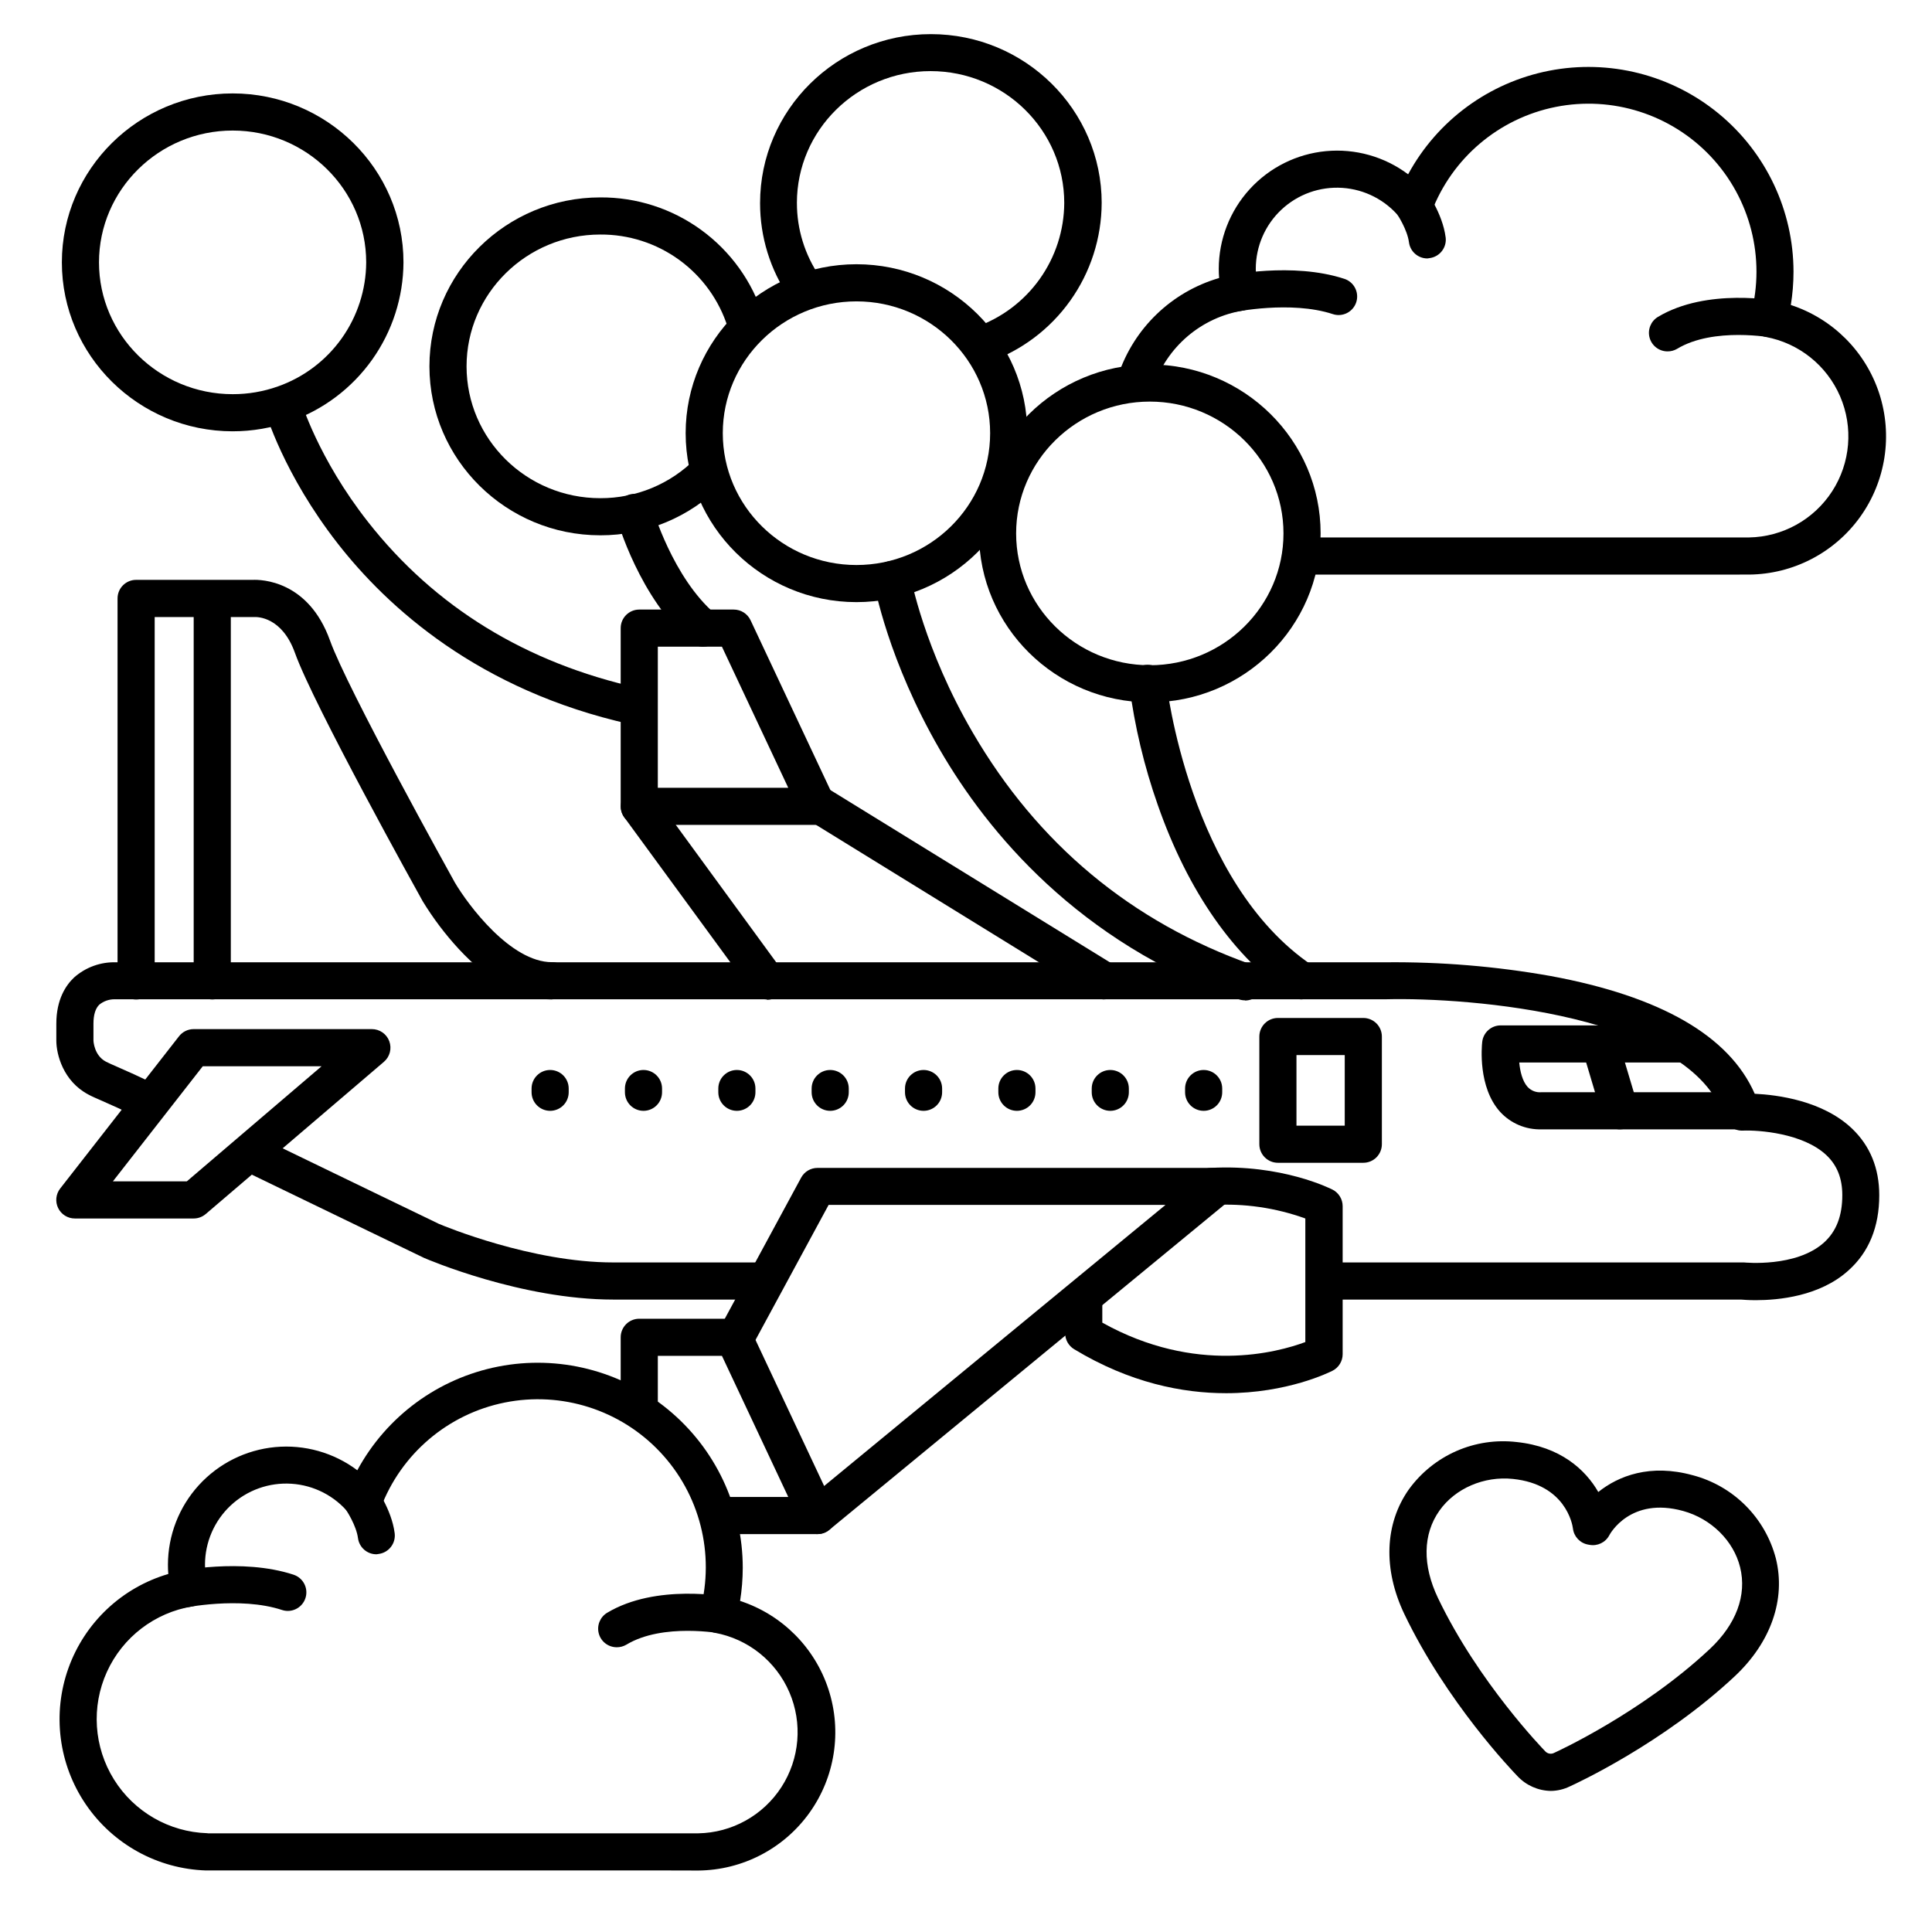 <?xml version="1.0" encoding="UTF-8"?>
<!-- Uploaded to: ICON Repo, www.svgrepo.com, Generator: ICON Repo Mixer Tools -->
<svg fill="#000000" width="800px" height="800px" version="1.1" viewBox="144 144 512 512" xmlns="http://www.w3.org/2000/svg">
 <g>
  <path d="m585.89 237.12c-2.203-0.008-4.137-1.48-4.727-3.609-0.586-2.125 0.312-4.383 2.199-5.523 13.008-7.812 31.488-4.289 32.324-4.133 1.301 0.23 2.457 0.973 3.203 2.062 0.75 1.09 1.027 2.438 0.77 3.734-0.254 1.297-1.02 2.434-2.125 3.16-1.105 0.727-2.453 0.977-3.746 0.695-0.148 0-15.625-2.953-25.367 2.953-0.77 0.445-1.641 0.672-2.531 0.66z"/>
  <path d="m522.26 212.49c-2.473-0.004-4.555-1.84-4.871-4.293-0.434-3.266-2.894-7.191-3.809-8.434v0.004c-1.629-2.176-1.191-5.258 0.984-6.891 2.172-1.629 5.258-1.188 6.887 0.984 0.492 0.66 4.832 6.633 5.656 13.027h0.004c0.348 2.695-1.551 5.16-4.242 5.512-0.203 0.043-0.406 0.07-0.609 0.09z"/>
  <path d="m600.05 296.27h-111.04c-2.719 0-4.922-2.203-4.922-4.918 0-2.719 2.203-4.922 4.922-4.922h118.47c8.938-0.145 17.215-4.738 22.066-12.246 4.852-7.504 5.641-16.938 2.106-25.145-3.539-8.211-10.934-14.113-19.723-15.746-1.348-0.242-2.531-1.035-3.266-2.188-0.738-1.152-0.965-2.559-0.621-3.883 3.871-14.84-0.172-30.629-10.699-41.785s-26.059-16.102-41.098-13.094c-15.039 3.012-27.473 13.551-32.898 27.898-0.621 1.641-2.07 2.828-3.805 3.109-1.73 0.285-3.484-0.375-4.598-1.73-3.769-4.606-9.277-7.438-15.215-7.832s-11.773 1.688-16.117 5.754c-4.348 4.062-6.812 9.746-6.816 15.695 0 1.699 0.203 3.394 0.598 5.047 0.324 1.324 0.082 2.723-0.66 3.859-0.746 1.141-1.934 1.922-3.273 2.152-5.434 0.883-10.52 3.234-14.715 6.801-4.191 3.566-7.328 8.211-9.07 13.434-0.859 2.578-3.648 3.969-6.227 3.109-2.578-0.863-3.973-3.652-3.109-6.231 4.152-12.445 14.148-22.062 26.742-25.73-0.07-0.809-0.098-1.613-0.098-2.43v-0.004c0.008-7.801 2.926-15.32 8.18-21.086 5.254-5.769 12.469-9.371 20.234-10.105 7.769-0.73 15.531 1.457 21.77 6.141 7.734-14.27 21.438-24.336 37.367-27.449 15.93-3.109 32.414 1.062 44.949 11.371 12.531 10.312 19.801 25.688 19.816 41.918-0.004 2.941-0.242 5.883-0.711 8.789 11.098 3.633 19.797 12.336 23.426 23.434 3.625 11.102 1.742 23.262-5.066 32.746-6.809 9.484-17.734 15.156-29.41 15.266z"/>
  <path d="m498.76 227.49c-0.523 0-1.047-0.082-1.543-0.246-11.18-3.672-26.203-0.531-26.352-0.5-2.613 0.48-5.137-1.203-5.699-3.801-0.562-2.598 1.043-5.172 3.621-5.812 0.719-0.156 17.711-3.758 31.488 0.766 2.297 0.754 3.703 3.066 3.324 5.453-0.383 2.387-2.441 4.141-4.859 4.141z"/>
  <path d="m303.07 285.86c-24.934 0-45.266-20.082-45.266-44.773 0-24.688 20.332-44.773 45.266-44.773 9.621-0.059 19.004 2.969 26.777 8.637 7.773 5.664 13.527 13.676 16.41 22.852 0.816 2.594-0.625 5.356-3.219 6.172-2.59 0.812-5.352-0.625-6.168-3.219-2.262-7.176-6.766-13.438-12.852-17.867-6.082-4.426-13.426-6.785-20.949-6.734-19.512 0-35.426 15.664-35.426 34.934 0 19.266 15.871 34.934 35.426 34.934 9.484 0.035 18.582-3.734 25.258-10.473 1.945-1.656 4.832-1.551 6.652 0.242 1.816 1.797 1.957 4.684 0.324 6.648-8.508 8.617-20.125 13.453-32.234 13.422z"/>
  <path d="m404.2 240.25c-2.402 0.012-4.461-1.715-4.867-4.086-0.406-2.367 0.957-4.684 3.227-5.477 6.832-2.387 12.758-6.836 16.961-12.727s6.481-12.941 6.516-20.18c0-19.266-15.871-34.934-35.426-34.934-19.551 0-35.426 15.664-35.426 34.934h0.004c-0.012 6.961 2.094 13.762 6.031 19.504 1.254 2.211 0.617 5.016-1.473 6.469-2.09 1.449-4.941 1.07-6.578-0.879-5.055-7.375-7.754-16.113-7.742-25.055 0-24.688 20.289-44.773 45.266-44.773 24.973 0 45.266 20.082 45.266 44.773h-0.004c-0.039 9.273-2.945 18.309-8.324 25.859-5.379 7.555-12.965 13.258-21.715 16.324-0.555 0.184-1.133 0.266-1.715 0.246z"/>
  <path d="m448.71 330.13c-24.934 0-45.266-20.082-45.266-44.773 0-24.688 20.332-44.77 45.266-44.77 24.934 0 45.266 20.082 45.266 44.773 0 24.688-20.332 44.77-45.266 44.77zm0-79.703c-19.512 0-35.426 15.664-35.426 34.934 0 19.266 15.871 34.934 35.426 34.934 19.551 0 35.426-15.664 35.426-34.934-0.004-19.27-15.914-34.934-35.426-34.934z"/>
  <path d="m205.66 258.3c-24.934 0-45.266-20.082-45.266-44.773 0.004-24.688 20.332-44.77 45.266-44.77s45.266 20.082 45.266 44.773c-0.047 9.262-2.957 18.281-8.328 25.824-5.375 7.547-12.945 13.246-21.684 16.32-4.898 1.738-10.055 2.629-15.254 2.625zm0-79.703c-19.512 0-35.426 15.664-35.426 34.934 0.004 19.266 15.914 34.93 35.426 34.93 4.09 0.008 8.145-0.688 11.996-2.055 6.812-2.402 12.715-6.852 16.898-12.734 4.188-5.887 6.457-12.922 6.492-20.141 0-19.27-15.871-34.934-35.387-34.934z"/>
  <path d="m370.97 303.57c-24.934 0-45.266-20.082-45.266-44.773 0.004-24.688 20.332-44.77 45.266-44.77s45.266 20.082 45.266 44.773c0 24.688-20.328 44.77-45.266 44.77zm0-79.703c-19.512 0-35.426 15.664-35.426 34.934 0 19.266 15.871 34.934 35.426 34.934 19.551 0 35.426-15.664 35.426-34.934s-15.91-34.934-35.426-34.934z"/>
  <path d="m307.42 580.54c-2.203-0.008-4.137-1.48-4.727-3.609-0.586-2.125 0.312-4.383 2.199-5.523 13.008-7.812 31.539-4.289 32.324-4.133 1.301 0.23 2.457 0.973 3.203 2.062 0.75 1.09 1.027 2.434 0.77 3.731-0.254 1.297-1.02 2.438-2.125 3.164-1.105 0.727-2.453 0.977-3.746 0.695-0.148 0-15.625-2.953-25.367 2.953-0.77 0.441-1.645 0.672-2.531 0.66z"/>
  <path d="m243.79 555.9c-2.488 0.023-4.602-1.82-4.922-4.289-0.434-3.266-2.894-7.191-3.809-8.434-1.629-2.172-1.188-5.258 0.984-6.887 2.176-1.629 5.258-1.191 6.891 0.984 0.492 0.66 4.832 6.633 5.656 13.027 0.348 2.691-1.551 5.16-4.242 5.512-0.184 0.039-0.371 0.07-0.559 0.086z"/>
  <path d="m321.58 639.69h-123c-12.812-0.418-24.652-6.938-31.859-17.543-7.207-10.602-8.91-24.012-4.582-36.082 4.328-12.066 14.164-21.34 26.465-24.945-0.07-0.809-0.098-1.613-0.098-2.43v-0.004c0.008-7.801 2.922-15.32 8.176-21.09 5.254-5.766 12.469-9.367 20.238-10.102 7.766-0.73 15.527 1.457 21.77 6.141 7.727-14.285 21.434-24.367 37.371-27.484 15.938-3.117 32.434 1.059 44.969 11.379 12.539 10.32 19.805 25.707 19.809 41.945-0.004 2.941-0.242 5.879-0.707 8.785 11.094 3.633 19.797 12.34 23.422 23.438 3.625 11.098 1.746 23.262-5.066 32.746-6.809 9.484-17.73 15.156-29.406 15.266zm-122.45-9.84h129.89c8.938-0.145 17.211-4.738 22.062-12.246 4.856-7.504 5.644-16.938 2.106-25.148-3.535-8.207-10.934-14.113-19.723-15.742-1.344-0.242-2.527-1.035-3.266-2.188s-0.961-2.559-0.621-3.883c3.91-14.855-0.117-30.676-10.656-41.852-10.535-11.176-26.086-16.129-41.148-13.105-15.059 3.023-27.492 13.598-32.898 27.977-0.621 1.641-2.07 2.824-3.805 3.109-1.73 0.285-3.484-0.375-4.598-1.734-3.769-4.602-9.277-7.438-15.215-7.828-5.938-0.395-11.773 1.688-16.117 5.75-4.348 4.066-6.812 9.75-6.816 15.699 0 1.699 0.203 3.394 0.598 5.047 0.324 1.324 0.082 2.719-0.664 3.859-0.742 1.141-1.93 1.918-3.269 2.152-9.98 1.637-18.484 8.148-22.664 17.359s-3.477 19.902 1.867 28.488c5.344 8.586 14.625 13.938 24.73 14.254z"/>
  <path d="m220.29 570.91c-0.523 0-1.047-0.082-1.543-0.246-11.238-3.699-26.195-0.531-26.352-0.5-2.617 0.48-5.141-1.203-5.699-3.801-0.562-2.602 1.043-5.176 3.621-5.816 0.719-0.156 17.711-3.758 31.488 0.766v0.004c2.297 0.754 3.703 3.066 3.324 5.449-0.383 2.387-2.441 4.144-4.859 4.144z"/>
  <path d="m609.28 488.56c-1.891 0-3.266-0.109-3.867-0.156h-109.96c-2.715 0-4.918-2.203-4.918-4.922 0-2.715 2.203-4.918 4.918-4.918h110.21c0.184-0.012 0.367-0.012 0.551 0 0.129 0 13.727 1.398 21.156-5.273 3.266-2.953 4.859-7.047 4.859-12.566 0-4.418-1.359-7.871-4.164-10.547-6.199-5.902-18.117-6.731-22.18-6.555h0.004c-2.227 0.102-4.246-1.301-4.922-3.426-8.758-27.375-67.691-31.941-89.652-31.379h-336.97c-1.461-0.004-2.879 0.496-4.012 1.414-1.031 0.984-1.566 2.695-1.566 5.039v4.477c0 0.098 0.148 3.938 3.297 5.598 0.59 0.316 1.73 0.816 3.168 1.445 2.363 1.031 5.598 2.461 9.84 4.555v0.004c2.445 1.195 3.461 4.148 2.262 6.594-1.195 2.445-4.144 3.461-6.59 2.262-4.082-1.969-7.211-3.387-9.496-4.379-1.691-0.746-2.953-1.277-3.836-1.77-6.695-3.551-8.484-10.668-8.484-14.289v-4.477c0-6.477 2.566-10.242 4.723-12.262 3.062-2.707 7.043-4.144 11.129-4.012h336.36c14.668-0.148 29.316 1.066 43.758 3.629 29.207 5.391 47.398 15.883 54.121 31.211 5.992 0.285 18.016 1.812 25.801 9.238 4.781 4.574 7.203 10.508 7.203 17.664 0 8.375-2.746 15.086-8.168 19.926-7.617 6.891-18.617 7.875-24.57 7.875z"/>
  <path d="m346.97 488.4h-40.449c-24.355 0-49.133-10.609-50.184-11.059l-0.176-0.09s-22.945-11.059-45.578-22.031h-0.004c-1.176-0.57-2.074-1.582-2.504-2.816-0.426-1.23-0.348-2.586 0.223-3.758 1.184-2.445 4.125-3.469 6.57-2.285 21.746 10.547 43.789 21.176 45.461 21.984 1.523 0.641 24.602 10.215 46.18 10.215h40.453c2.719 0 4.918 2.203 4.918 4.918 0 2.719-2.199 4.922-4.918 4.922z"/>
  <path d="m468.88 513.21c-11.406 0-25.387-2.688-40.227-11.66-1.473-0.891-2.371-2.488-2.371-4.211v-9.152c0-2.715 2.203-4.918 4.922-4.918 2.715 0 4.918 2.203 4.918 4.918v6.328c24.785 13.824 46.445 7.871 53.805 5.144v-32.746c-7.871-2.844-16.242-4.055-24.598-3.562-2.719 0.156-5.047-1.922-5.203-4.637-0.152-2.719 1.922-5.047 4.641-5.203 18.844-1.074 31.844 5.481 32.383 5.758 1.641 0.844 2.668 2.535 2.668 4.379v39.223c0 1.844-1.027 3.535-2.668 4.379-0.867 0.434-11.945 5.961-28.27 5.961z"/>
  <path d="m360.64 550.55c-2.074 0-3.93-1.305-4.633-3.258-0.699-1.953-0.098-4.141 1.504-5.461l95.359-78.523h-89.277l-20.398 37.676v0.004c-0.598 1.184-1.652 2.078-2.922 2.473-1.266 0.398-2.641 0.266-3.812-0.367-1.168-0.633-2.031-1.711-2.391-2.992-0.359-1.277-0.188-2.648 0.477-3.797l21.766-40.219c0.859-1.59 2.523-2.578 4.328-2.578h105.95c2.078 0 3.93 1.305 4.633 3.258 0.703 1.957 0.102 4.141-1.504 5.461l-105.95 87.203c-0.879 0.727-1.984 1.121-3.129 1.121z"/>
  <path d="m360.64 550.55h-25.906c-2.719 0-4.922-2.203-4.922-4.918 0-2.719 2.203-4.922 4.922-4.922h18.164l-17.574-37.391h-16.992v13.855-0.004c0 2.719-2.203 4.922-4.922 4.922s-4.922-2.203-4.922-4.922v-18.773c0-2.719 2.203-4.918 4.922-4.918h25.043c1.902 0 3.637 1.102 4.449 2.824l22.199 47.23c0.715 1.523 0.605 3.312-0.301 4.734-0.902 1.422-2.473 2.285-4.16 2.281z"/>
  <path d="m195.32 466.91h-31.488c-1.879 0-3.598-1.07-4.422-2.762-0.824-1.691-0.613-3.707 0.547-5.188l31.488-40.344c0.934-1.195 2.363-1.891 3.875-1.891h47.234c2.059 0 3.902 1.281 4.613 3.215 0.715 1.934 0.148 4.106-1.414 5.445l-47.23 40.344h-0.004c-0.891 0.762-2.023 1.18-3.199 1.18zm-21.402-9.84h19.594l35.711-30.504h-31.488z"/>
  <path d="m290.28 408.86c-8.156 0-16.473-4.496-24.699-13.363-3.594-3.898-6.801-8.141-9.562-12.664-0.012-0.031-0.031-0.062-0.051-0.09-1.18-2.117-28.891-51.965-33.789-65.684-3.445-9.633-10.008-9.566-10.754-9.535v0.004c-0.121 0.008-0.238 0.008-0.355 0h-26.078v96.434-0.004c0 2.719-2.199 4.922-4.918 4.922s-4.922-2.203-4.922-4.922v-101.37c0-2.719 2.203-4.918 4.922-4.918h30.879c2.234-0.098 14.762 0.109 20.496 16.059 4.566 12.793 32.07 62.316 33.094 64.156 3.484 5.902 14.762 21.105 25.742 21.105h-0.004c2.719 0 4.922 2.203 4.922 4.922 0 2.715-2.203 4.918-4.922 4.918z"/>
  <path d="m436.66 408.86c-0.914-0.004-1.805-0.258-2.578-0.738l-76.027-46.887c-2.312-1.426-3.035-4.457-1.613-6.773 1.426-2.312 4.457-3.035 6.769-1.613l76.035 46.867v0.004c1.879 1.152 2.758 3.414 2.156 5.535s-2.539 3.582-4.742 3.574z"/>
  <path d="m347.21 408.86c-1.559-0.012-3.016-0.762-3.938-2.019l-33.801-46.199c-1.602-2.195-1.121-5.273 1.074-6.875 2.195-1.605 5.273-1.125 6.879 1.07l33.789 46.25c1.117 1.488 1.297 3.484 0.465 5.152-0.832 1.664-2.535 2.719-4.398 2.719z"/>
  <path d="m360.64 362.61h-47.23c-2.719 0-4.922-2.203-4.922-4.918v-47.234c0-2.715 2.203-4.918 4.922-4.918h25.043c1.902 0 3.637 1.102 4.449 2.824l22.199 47.23c0.715 1.527 0.605 3.312-0.301 4.734-0.902 1.422-2.473 2.285-4.16 2.281zm-42.312-9.84h34.566l-17.574-37.391h-16.988z"/>
  <path d="m604.67 443.29h-52.152c-4.184 0.121-8.211-1.594-11.02-4.691-5.836-6.516-4.832-17.277-4.695-18.48 0.277-2.504 2.402-4.394 4.918-4.379h48.957c2.715 0 4.918 2.203 4.918 4.922 0 2.715-2.203 4.918-4.918 4.918h-44.066c0.227 2.332 0.828 4.922 2.215 6.465 0.941 1.02 2.309 1.543 3.691 1.406h52.152c2.715 0 4.918 2.203 4.918 4.922s-2.203 4.918-4.918 4.918z"/>
  <path d="m573.3 443.29c-2.176 0-4.09-1.426-4.715-3.512l-5.285-17.711h0.004c-0.711-2.582 0.77-5.258 3.336-6.023 2.562-0.766 5.269 0.66 6.09 3.207l5.293 17.711v0.004c0.777 2.602-0.703 5.34-3.305 6.121-0.461 0.133-0.938 0.203-1.418 0.203z"/>
  <path d="m413.49 438.38c-2.715 0-4.918-2.203-4.918-4.922v-0.984c0-2.715 2.203-4.918 4.918-4.918 2.719 0 4.922 2.203 4.922 4.918v0.984c0 1.305-0.52 2.559-1.441 3.481s-2.176 1.441-3.481 1.441z"/>
  <path d="m388.75 438.38c-2.715 0-4.918-2.203-4.918-4.922v-0.984c0-2.715 2.203-4.918 4.918-4.918 2.719 0 4.922 2.203 4.922 4.918v0.984c0 1.305-0.52 2.559-1.441 3.481s-2.176 1.441-3.481 1.441z"/>
  <path d="m364.01 438.38c-2.715 0-4.918-2.203-4.918-4.922v-0.984c0-2.715 2.203-4.918 4.918-4.918 2.719 0 4.922 2.203 4.922 4.918v0.984c0 1.305-0.52 2.559-1.441 3.481-0.922 0.922-2.172 1.441-3.481 1.441z"/>
  <path d="m339.28 438.38c-2.719 0-4.922-2.203-4.922-4.922v-0.984c0-2.715 2.203-4.918 4.922-4.918 2.715 0 4.918 2.203 4.918 4.918v0.984c0 1.305-0.52 2.559-1.441 3.481s-2.172 1.441-3.477 1.441z"/>
  <path d="m314.53 438.38c-2.715 0-4.918-2.203-4.918-4.922v-0.984c0-2.715 2.203-4.918 4.918-4.918 2.719 0 4.922 2.203 4.922 4.918v0.984c0 1.305-0.52 2.559-1.441 3.481-0.922 0.922-2.176 1.441-3.481 1.441z"/>
  <path d="m289.79 438.38c-2.715 0-4.918-2.203-4.918-4.922v-0.984c0-2.715 2.203-4.918 4.918-4.918 2.719 0 4.922 2.203 4.922 4.918v0.984c0 1.305-0.52 2.559-1.441 3.481s-2.176 1.441-3.481 1.441z"/>
  <path d="m438.24 438.38c-2.719 0-4.922-2.203-4.922-4.922v-0.984c0-2.715 2.203-4.918 4.922-4.918 2.715 0 4.918 2.203 4.918 4.918v0.984c0 1.305-0.52 2.559-1.441 3.481s-2.172 1.441-3.477 1.441z"/>
  <path d="m462.98 438.38c-2.719 0-4.922-2.203-4.922-4.922v-0.984c0-2.715 2.203-4.918 4.922-4.918 2.715 0 4.918 2.203 4.918 4.918v0.984c0 1.305-0.52 2.559-1.441 3.481s-2.172 1.441-3.477 1.441z"/>
  <path d="m505.29 452.15h-22.629c-2.719 0-4.922-2.203-4.922-4.922v-28.535c0-2.719 2.203-4.922 4.922-4.922h22.633-0.004c1.305 0 2.559 0.52 3.481 1.441s1.441 2.176 1.441 3.481v28.535c0 1.305-0.52 2.555-1.441 3.481-0.922 0.922-2.176 1.441-3.481 1.441zm-17.711-9.84h12.793v-18.699h-12.793z"/>
  <path d="m554.96 618.61c-3.324-0.059-6.484-1.453-8.77-3.867-1.523-1.574-18.852-19.68-30.012-42.973-5.688-11.887-5.254-23.949 1.199-33.094v0.004c3.219-4.434 7.559-7.93 12.57-10.133 5.016-2.199 10.527-3.027 15.969-2.394 11.602 1.219 18.234 7.301 21.648 13.246 5.344-4.289 13.777-7.547 24.992-4.457v-0.004c5.305 1.387 10.145 4.16 14.02 8.035 3.879 3.875 6.652 8.715 8.043 14.02 2.688 10.824-1.301 22.258-10.922 31.262-19 17.77-41.898 28.348-43.621 29.137l-0.004-0.004c-1.59 0.789-3.34 1.207-5.113 1.223zm-1.457-10.5c0.609 0.672 1.602 0.84 2.398 0.402l0.148-0.07c0.336-0.148 22.945-10.48 41.012-27.387 7.047-6.582 9.918-14.297 8.09-21.707-1.73-7.027-7.664-12.879-15.113-14.926-13.941-3.828-19.344 6.023-19.562 6.445v0.004c-1.008 1.902-3.137 2.926-5.254 2.527l-0.395-0.07c-2.121-0.395-3.734-2.125-3.984-4.269-0.148-1.152-1.969-11.66-15.883-13.125-7.676-0.809-15.332 2.5-19.504 8.414-4.41 6.238-4.535 14.465-0.363 23.172 10.734 22.426 28.074 40.234 28.242 40.414 0.168 0.176 0.059 0.078 0.168 0.176z"/>
  <path d="m489 408.86c-0.977-0.004-1.934-0.297-2.742-0.848-15.191-10.273-27.434-27.789-35.426-50.668v0.004c-3.609-10.246-6.137-20.84-7.539-31.609-0.176-1.316 0.188-2.644 1.008-3.691 0.82-1.043 2.027-1.711 3.348-1.852 1.32-0.141 2.641 0.258 3.664 1.105s1.656 2.07 1.762 3.394c0.059 0.531 6.031 53.066 38.66 75.137l0.004 0.004c1.789 1.211 2.578 3.453 1.941 5.519-0.633 2.066-2.547 3.477-4.707 3.473z"/>
  <path d="m473.92 409.1c-0.562 0-1.117-0.098-1.645-0.285-42.52-15.113-66.527-44.281-79.184-66.094-13.707-23.617-17.34-43.492-17.484-44.281-0.477-2.68 1.309-5.234 3.984-5.711 2.676-0.473 5.231 1.312 5.707 3.988 0.051 0.266 3.59 19.324 16.492 41.426 17.199 29.52 42.027 50.184 73.801 61.449 2.254 0.805 3.606 3.117 3.195 5.477-0.406 2.359-2.453 4.082-4.848 4.078z"/>
  <path d="m330.3 315.38c-1.172 0-2.305-0.418-3.195-1.18-13.598-11.66-19.484-32.078-19.68-32.945h-0.004c-0.391-1.266-0.254-2.637 0.379-3.801 0.633-1.164 1.711-2.027 2.984-2.387 1.277-0.359 2.644-0.191 3.793 0.469s1.98 1.758 2.312 3.043c0.07 0.254 5.371 18.469 16.66 28.141h-0.004c1.57 1.34 2.133 3.516 1.418 5.449-0.715 1.934-2.562 3.215-4.625 3.211z"/>
  <path d="m312.12 336.04c-0.359 0-0.719-0.043-1.074-0.117-40.215-8.953-64.375-30.996-77.559-47.902-14.328-18.371-19.078-34.566-19.277-35.246-0.75-2.613 0.758-5.34 3.367-6.094 2.609-0.75 5.34 0.754 6.09 3.367 0.078 0.254 4.606 15.398 17.852 32.254 17.711 22.562 41.828 37.391 71.676 44.016 2.445 0.547 4.094 2.848 3.816 5.34-0.273 2.496-2.383 4.383-4.891 4.383z"/>
  <path d="m200.25 408.86c-2.719 0-4.922-2.203-4.922-4.922v-100.37c0-2.719 2.203-4.922 4.922-4.922s4.918 2.203 4.918 4.922v100.37c0 1.305-0.516 2.559-1.438 3.481-0.926 0.922-2.176 1.441-3.481 1.441z"/>
 </g>
</svg>